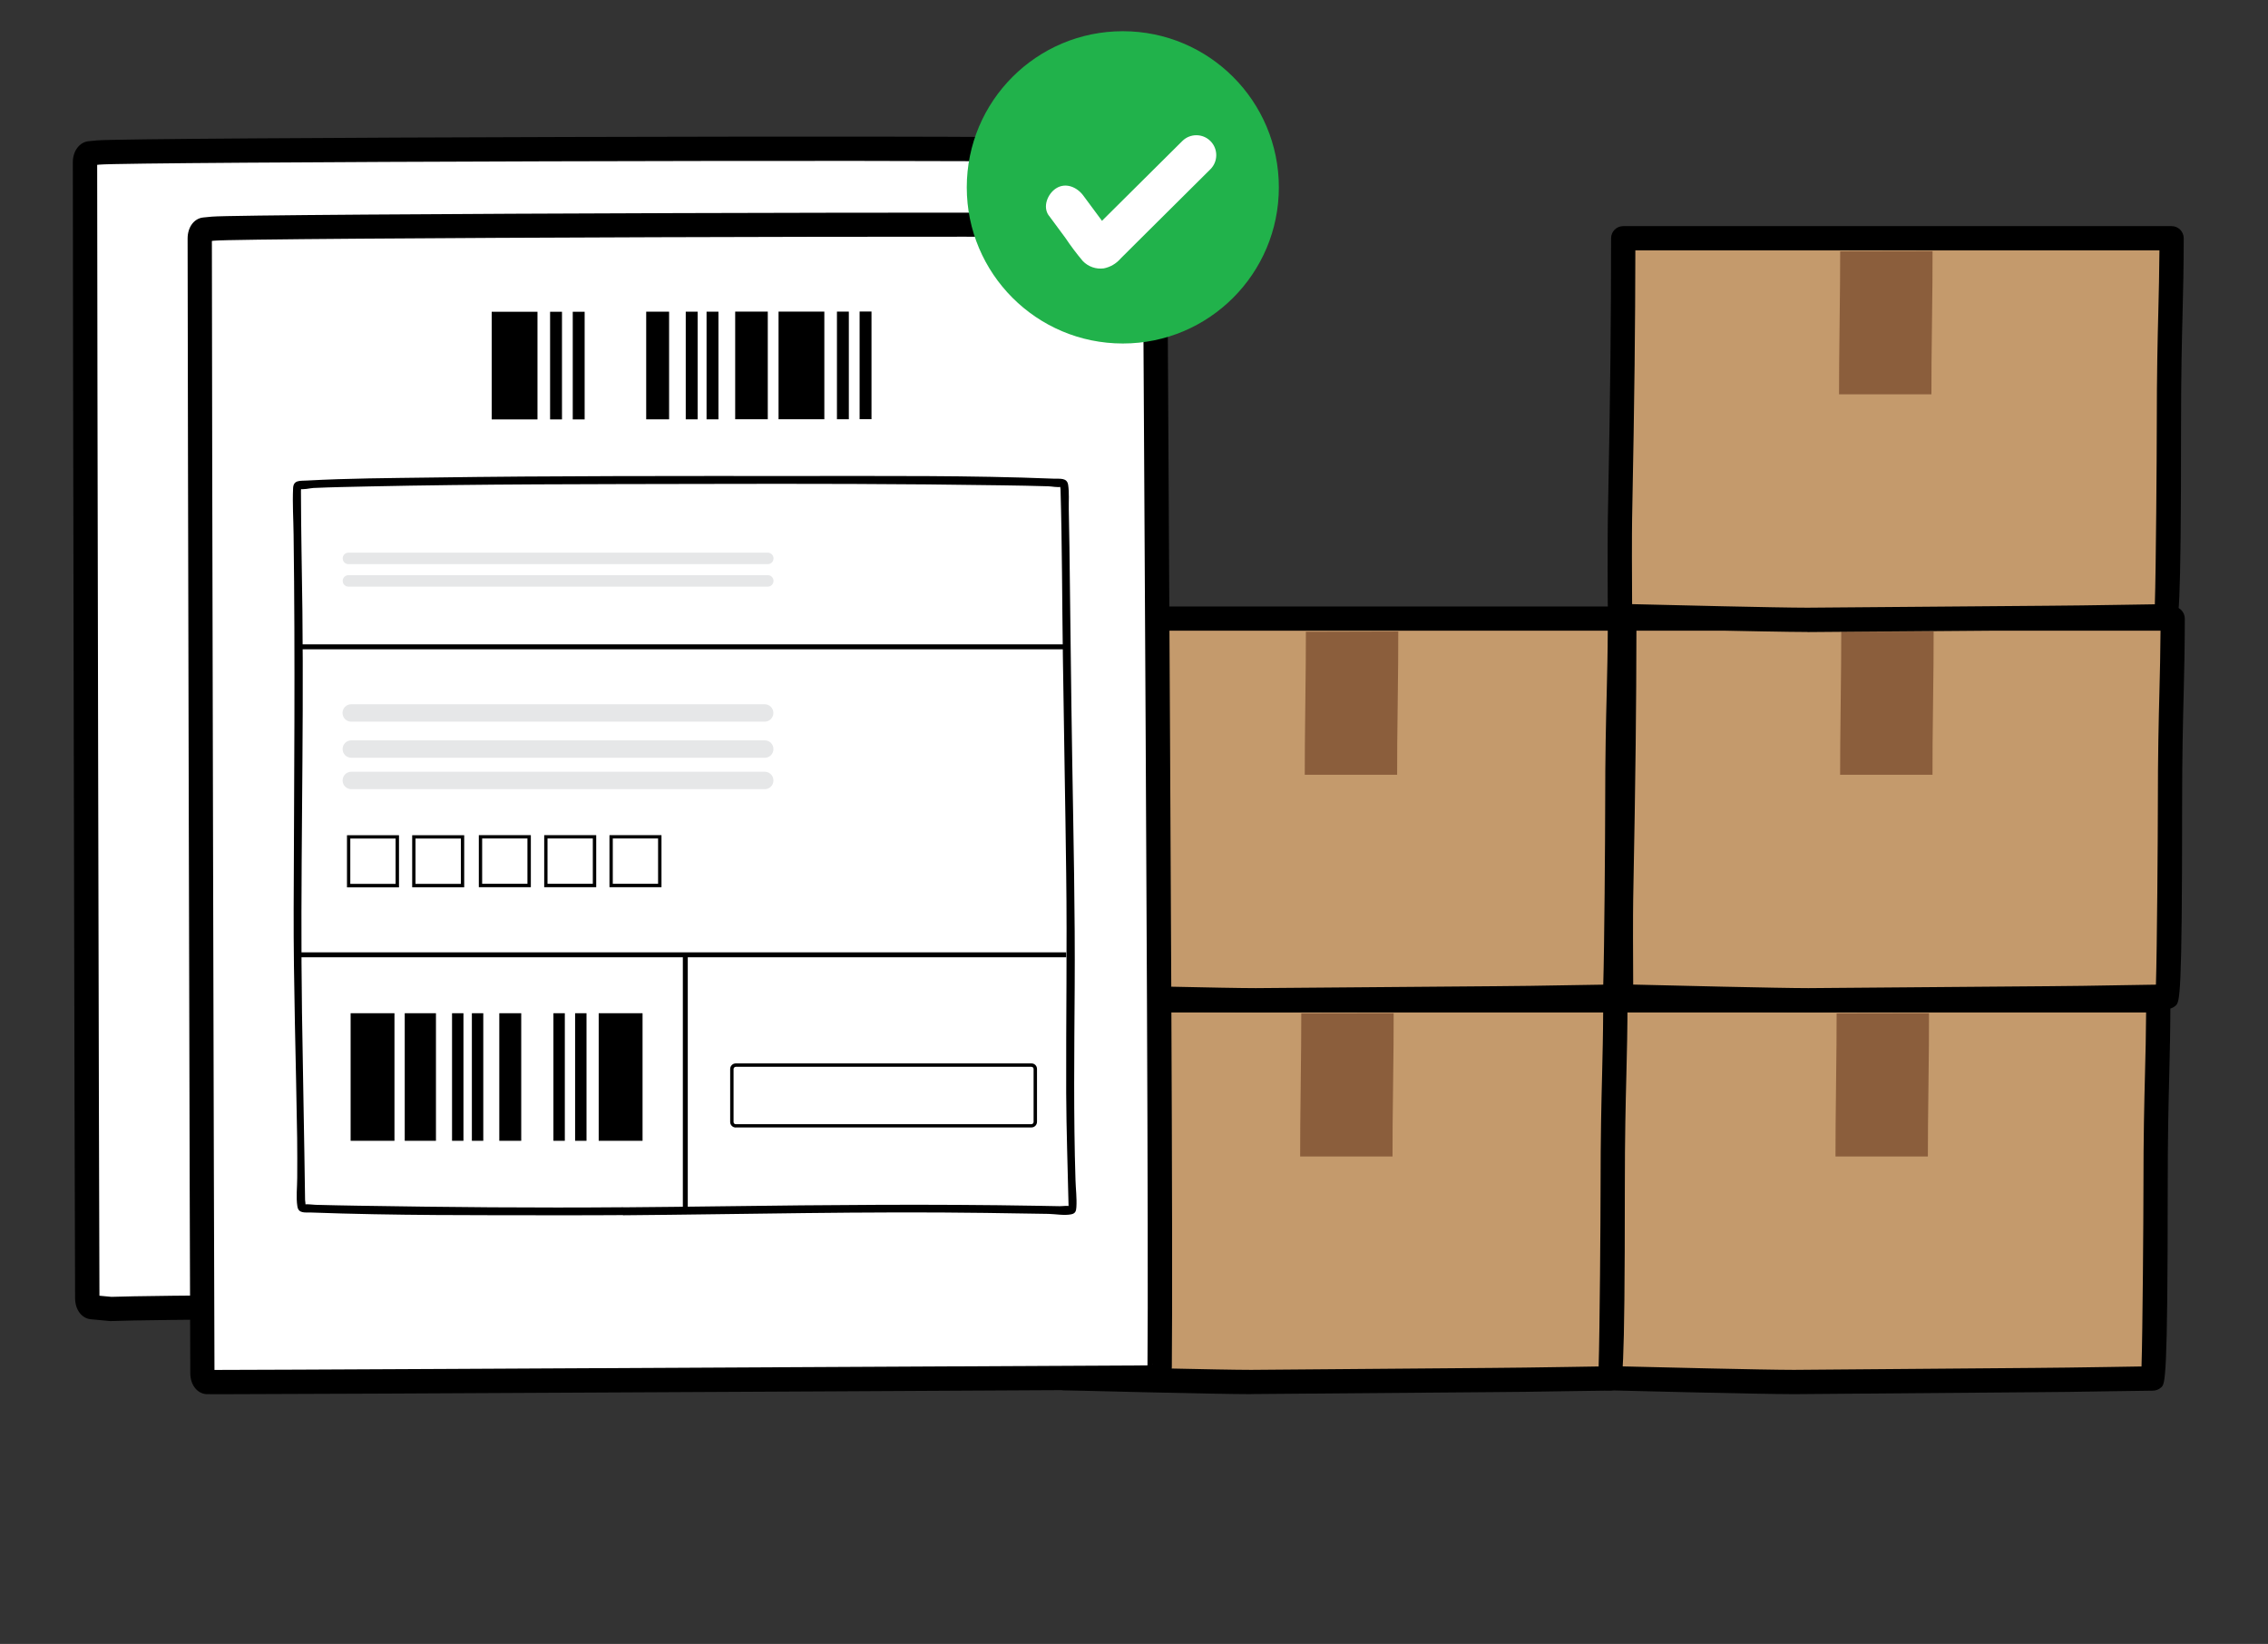 <svg width="218" height="158" viewBox="0 0 218 158" fill="none" xmlns="http://www.w3.org/2000/svg">
<rect x="0" y="0" width="218" height="158" fill="#333333" stroke="none"/>
<g clip-path="url(#clip0_4424_100192)">
<path d="M207.45 96.145H154.741C154.733 104.135 154.679 110.078 154.43 123.117C154.407 124.346 154.407 132.017 154.446 132.46C154.446 132.46 168.954 132.833 172.438 132.833L195.57 132.647C198.104 132.647 206.541 132.476 206.929 132.491C207.085 132.499 207.194 116.582 207.194 114.116C207.194 105.045 207.458 102.166 207.45 96.145Z" fill="#C49A6C"/>
<path d="M172.447 133.993C168.979 133.993 155.006 133.635 154.415 133.619C153.832 133.604 153.342 133.16 153.288 132.577C153.226 132.017 153.241 124.066 153.265 123.093C153.521 110.063 153.568 104.018 153.576 96.145C153.576 95.499 154.097 94.978 154.742 94.978H207.451C208.097 94.978 208.618 95.499 208.618 96.145C208.618 98.899 208.563 101.038 208.509 103.31C208.439 106.064 208.361 109.183 208.361 114.124C208.361 132.748 208.112 132.989 207.739 133.339C207.506 133.557 207.187 133.666 206.876 133.658C206.666 133.658 204.777 133.681 202.942 133.712C200.298 133.759 197.009 133.806 195.586 133.806L172.462 133.993H172.447ZM155.589 131.316C159.057 131.402 169.57 131.659 172.439 131.659L195.563 131.472C196.978 131.472 200.259 131.417 202.895 131.379C204.287 131.355 205.22 131.34 205.842 131.332C205.951 127.94 206.028 116.916 206.028 114.116C206.028 109.145 206.106 106.009 206.176 103.248C206.231 101.248 206.269 99.475 206.285 97.312H155.908C155.893 104.656 155.838 110.739 155.597 123.14C155.574 124.198 155.574 129.123 155.597 131.316H155.589Z" fill="black"/>
<path d="M185.307 111.152C185.291 108.102 185.439 100.431 185.415 97.382L176.536 97.397C176.551 100.447 176.411 108.102 176.427 111.152H185.299H185.307Z" fill="#8B5E3C"/>
<path d="M208.835 59.456H156.126C156.118 67.446 156.064 73.39 155.815 86.428C155.791 87.657 155.791 95.328 155.83 95.772C155.83 95.772 170.339 96.145 173.823 96.145L196.954 95.958C199.489 95.958 207.925 95.787 208.314 95.803C208.47 95.81 208.579 79.893 208.579 77.427C208.579 68.356 208.843 65.486 208.835 59.456Z" fill="#C49A6C"/>
<path d="M173.831 97.304C170.363 97.304 156.391 96.946 155.8 96.931C155.217 96.915 154.727 96.472 154.673 95.888C154.611 95.312 154.626 87.408 154.649 86.405C154.906 73.281 154.953 67.259 154.96 59.456C154.96 58.811 155.481 58.29 156.127 58.29H208.836C209.481 58.29 210.002 58.811 210.002 59.456C210.002 62.226 209.948 64.381 209.894 66.668C209.824 69.414 209.746 72.518 209.746 77.427C209.746 96.059 209.513 96.277 209.124 96.651C208.891 96.868 208.58 96.985 208.253 96.969C208.066 96.962 206.185 96.993 204.373 97.024C201.706 97.071 198.394 97.125 196.955 97.125L173.831 97.312V97.304ZM156.974 94.628C160.442 94.713 170.954 94.97 173.824 94.97L196.948 94.784C198.37 94.784 201.675 94.729 204.334 94.682C205.664 94.659 206.597 94.643 207.227 94.636C207.335 91.244 207.413 80.22 207.413 77.419C207.413 72.48 207.491 69.352 207.561 66.598C207.615 64.583 207.654 62.794 207.67 60.616H157.293C157.277 67.889 157.223 73.958 156.982 86.444C156.959 87.502 156.959 92.426 156.982 94.62L156.974 94.628Z" fill="black"/>
<path d="M185.752 74.463C185.728 71.414 185.884 63.743 185.861 60.693L176.981 60.717C176.997 63.766 176.857 71.421 176.872 74.463H185.744H185.752Z" fill="#8B5E3C"/>
<path d="M155.269 96.145H102.559C102.552 104.135 102.497 110.078 102.248 123.117C102.225 124.346 102.225 132.017 102.264 132.46C102.264 132.46 116.773 132.833 120.256 132.833L143.388 132.647C145.923 132.647 154.359 132.476 154.748 132.491C154.903 132.499 155.012 116.582 155.012 114.116C155.012 105.045 155.277 102.166 155.269 96.145Z" fill="#C49A6C"/>
<path d="M120.265 133.993C116.797 133.993 102.825 133.635 102.234 133.619C101.651 133.604 101.161 133.16 101.106 132.577C101.044 132.017 101.06 124.066 101.083 123.093C101.34 110.063 101.386 104.018 101.394 96.145C101.394 95.499 101.915 94.978 102.56 94.978H155.27C155.915 94.978 156.436 95.499 156.436 96.145C156.436 98.891 156.382 101.038 156.327 103.302C156.257 106.056 156.179 109.176 156.179 114.116C156.179 132.74 155.946 132.966 155.557 133.331C155.324 133.549 155.013 133.666 154.694 133.65C154.484 133.65 152.587 133.674 150.752 133.705C148.109 133.751 144.82 133.798 143.397 133.798L120.273 133.985L120.265 133.993ZM103.408 131.316C106.876 131.402 117.388 131.659 120.257 131.659L143.381 131.472C144.796 131.472 148.077 131.417 150.706 131.379C152.066 131.355 153.015 131.34 153.66 131.332C153.769 127.94 153.847 116.916 153.847 114.116C153.847 109.145 153.925 106.009 153.995 103.24C154.041 101.241 154.088 99.467 154.096 97.312H103.719C103.703 104.656 103.649 110.739 103.408 123.14C103.384 124.198 103.384 129.123 103.408 131.316Z" fill="black"/>
<path d="M133.849 111.152C133.826 108.102 133.982 100.431 133.958 97.382L125.079 97.397C125.094 100.447 124.954 108.102 124.97 111.152H133.842H133.849Z" fill="#8B5E3C"/>
<path d="M155.705 59.456H102.996C102.988 67.446 102.933 73.39 102.685 86.428C102.661 87.657 102.653 95.328 102.7 95.772C102.7 95.772 117.209 96.145 120.692 96.145L143.824 95.958C146.359 95.958 154.795 95.787 155.184 95.803C155.34 95.81 155.448 79.893 155.448 77.427C155.448 68.356 155.713 65.486 155.705 59.456Z" fill="#C49A6C"/>
<path d="M120.708 97.304C117.24 97.304 103.268 96.946 102.677 96.931C102.094 96.915 101.612 96.472 101.55 95.888C101.487 95.32 101.503 87.416 101.526 86.405C101.783 73.32 101.83 67.283 101.837 59.456C101.837 58.811 102.358 58.29 103.004 58.29H155.713C156.358 58.29 156.879 58.811 156.879 59.456C156.879 62.21 156.825 64.358 156.771 66.629C156.701 69.383 156.623 72.495 156.623 77.427C156.623 96.059 156.39 96.277 156.001 96.651C155.767 96.868 155.449 96.993 155.13 96.969C154.928 96.969 153.062 96.993 151.25 97.024C148.583 97.071 145.271 97.125 143.832 97.125L120.708 97.312V97.304ZM103.851 94.628C107.319 94.713 117.831 94.97 120.7 94.97L143.824 94.784C145.247 94.784 148.552 94.729 151.211 94.682C152.541 94.659 153.474 94.643 154.104 94.636C154.212 91.244 154.29 80.22 154.29 77.419C154.29 72.456 154.368 69.329 154.438 66.559C154.485 64.552 154.531 62.778 154.539 60.616H104.162C104.147 67.921 104.092 73.989 103.851 86.444C103.828 87.549 103.828 92.434 103.851 94.62V94.628Z" fill="black"/>
<path d="M134.293 74.463C134.27 71.414 134.425 63.743 134.402 60.693L125.522 60.717C125.538 63.766 125.398 71.421 125.413 74.463H134.285H134.293Z" fill="#8B5E3C"/>
<path d="M208.732 22.892H156.022C156.014 30.882 155.96 36.826 155.711 49.864C155.688 51.093 155.688 58.764 155.727 59.208C155.727 59.208 170.236 59.573 173.719 59.573L196.851 59.386C199.386 59.386 207.822 59.215 208.211 59.231C208.366 59.239 208.475 43.322 208.475 40.855C208.475 31.785 208.739 28.906 208.732 22.885V22.892Z" fill="#C49A6C"/>
<path d="M173.728 60.74C170.26 60.74 156.288 60.382 155.697 60.374C155.113 60.359 154.624 59.916 154.569 59.332C154.507 58.756 154.523 50.852 154.546 49.849C154.802 36.826 154.849 30.781 154.857 22.9C154.857 22.255 155.378 21.733 156.023 21.733H208.733C209.378 21.733 209.899 22.255 209.899 22.9C209.899 25.646 209.844 27.794 209.79 30.058C209.72 32.812 209.642 35.931 209.642 40.871C209.642 59.503 209.409 59.721 209.02 60.094C208.787 60.312 208.468 60.437 208.149 60.413C207.947 60.413 206.05 60.437 204.215 60.468C201.571 60.514 198.282 60.561 196.86 60.561L173.736 60.748L173.728 60.74ZM156.871 58.064C160.339 58.15 170.851 58.406 173.72 58.406L196.844 58.219C198.259 58.219 201.54 58.165 204.176 58.126C205.568 58.103 206.501 58.087 207.123 58.08C207.232 54.688 207.31 43.664 207.31 40.863C207.31 35.892 207.387 32.757 207.457 29.995C207.504 27.996 207.551 26.222 207.566 24.059H157.19C157.174 31.411 157.12 37.495 156.878 49.888C156.855 50.946 156.855 55.87 156.878 58.064H156.871Z" fill="black"/>
<path d="M185.648 37.907C185.625 34.857 185.78 27.187 185.757 24.137L176.878 24.153C176.893 27.202 176.753 34.857 176.769 37.899H185.641L185.648 37.907Z" fill="#8B5E3C"/>
<path d="M100.988 78.54C100.895 65.073 100.716 55.053 100.615 41.587C100.545 32.998 100.514 24.409 100.514 15.821C100.514 15.346 100.304 14.973 100.055 14.957C95.74 14.662 91.416 14.529 87.101 14.444C80.741 14.319 74.388 14.304 68.028 14.343C61.481 14.389 54.942 14.498 48.395 14.615C41.739 14.732 35.084 14.864 28.428 14.957C25.069 15.004 21.702 15.043 18.343 15.066C15.599 15.082 12.846 14.926 10.109 15.198C9.845 15.222 9.581 15.253 9.308 15.276C9.06 15.3 8.85 15.649 8.85 16.14C8.85 29.233 8.85 42.326 8.857 55.411C8.873 70.037 8.896 81.216 8.951 95.849C8.982 105.363 9.021 114.878 9.067 124.4C9.067 124.882 9.277 125.24 9.526 125.264C10.125 125.318 10.731 125.372 11.33 125.435C17.714 125.162 24.097 125.046 30.481 125.015C36.802 124.983 43.123 125.038 49.453 125.1C55.673 125.162 61.886 125.225 68.106 125.209C74.21 125.194 80.305 125.092 86.409 124.867C88.944 124.773 91.479 124.703 94.013 124.696C95.903 124.696 97.792 124.867 99.682 124.882C99.985 124.882 100.28 124.758 100.584 124.665C100.786 124.602 100.918 124.182 100.918 123.832C101.081 108.74 101.105 93.64 101.004 78.547L100.988 78.54Z" fill="white"/>
<path d="M10.647 126.975L8.742 126.796C7.855 126.718 7.225 125.886 7.218 124.774C7.171 115.508 7 28.789 7 15.603C7 14.514 7.638 13.658 8.516 13.572L9.317 13.495C12.241 13.215 96.604 12.981 100.499 13.246C101.401 13.308 102.054 14.164 102.054 15.276C102.054 17.867 102.109 27.498 102.171 39.681C102.326 69.088 102.567 113.524 102.451 124.19C102.451 124.921 102.132 125.87 101.284 126.135L101.129 126.189C100.833 126.283 100.476 126.407 100.04 126.407H99.986C97.941 126.407 17.256 126.687 10.724 126.967H10.647V126.975ZM9.55 124.532L10.709 124.641C17.878 124.361 99.395 124.073 100.048 124.081C100.064 124.081 100.095 124.081 100.126 124.066C100.243 113.213 100.002 69.002 99.846 39.704C99.784 27.902 99.729 18.505 99.729 15.556C91.114 15.331 12.365 15.556 9.558 15.821L9.34 15.844C9.34 29.676 9.511 114.201 9.558 124.532H9.55ZM100.6 123.918C100.6 123.918 100.585 123.918 100.569 123.926H100.6V123.918Z" fill="black"/>
<path d="M111.26 85.775C111.166 72.324 110.987 62.312 110.879 48.861C110.809 40.28 110.77 31.699 110.77 23.118C110.77 22.644 110.56 22.27 110.311 22.255C106.011 21.959 101.711 21.834 97.412 21.749C91.082 21.624 84.753 21.609 78.432 21.656C71.916 21.702 65.408 21.811 58.892 21.928C52.268 22.052 45.643 22.185 39.018 22.278C35.675 22.325 32.324 22.363 28.98 22.387C26.251 22.41 23.506 22.255 20.785 22.519C20.521 22.542 20.256 22.573 19.992 22.597C19.743 22.62 19.533 22.97 19.533 23.46C19.533 36.538 19.533 49.623 19.556 62.7C19.572 77.318 19.603 88.482 19.658 103.1C19.689 112.606 19.735 122.113 19.782 131.62C19.782 132.102 19.992 132.46 20.241 132.483C20.84 132.538 21.438 132.592 22.037 132.654C28.389 132.382 34.742 132.258 41.094 132.226C47.385 132.195 53.683 132.25 59.973 132.304C66.162 132.359 72.352 132.421 78.533 132.405C84.606 132.39 90.678 132.281 96.743 132.055C99.262 131.962 101.789 131.884 104.308 131.876C106.19 131.876 108.064 132.04 109.945 132.055C110.249 132.055 110.544 131.931 110.84 131.837C111.034 131.775 111.174 131.355 111.174 131.005C111.337 115.928 111.353 100.844 111.244 85.759L111.26 85.775Z" fill="white"/>
<path d="M21.042 134C20.241 134 19.86 134 19.806 133.992C18.92 133.907 18.29 133.074 18.29 131.969C18.243 122.72 18.041 36.102 18.033 22.931C18.033 21.826 18.655 20.986 19.549 20.901L20.35 20.823C23.235 20.543 106.789 20.286 110.661 20.543C111.556 20.605 112.209 21.461 112.209 22.573C112.209 25.172 112.263 34.842 112.333 47.087C112.496 76.408 112.753 120.72 112.636 131.363C112.636 132.094 112.318 133.043 111.478 133.3L111.322 133.354C111.027 133.455 110.661 133.603 110.226 133.572C109.503 133.564 95.414 133.642 79.101 133.728C40.395 133.93 25.171 134 21.05 134H21.042ZM20.622 131.666H20.638C25.404 131.666 56.187 131.503 79.078 131.386C96.075 131.3 109.48 131.238 110.234 131.23C110.249 131.23 110.273 131.23 110.296 131.215C110.405 120.393 110.156 76.299 109.993 47.094C109.923 35.238 109.868 25.794 109.868 22.838C101.308 22.612 23.352 22.861 20.576 23.133L20.366 23.157C20.366 36.95 20.568 121.125 20.615 131.666H20.622ZM110.786 131.075C110.786 131.075 110.77 131.075 110.755 131.083H110.786V131.075Z" fill="black"/>
<path d="M51.663 29.964H47.262V40.311H51.663V29.964Z" fill="black"/>
<path d="M64.314 29.956H62.113V40.303H64.314V29.956Z" fill="black"/>
<path d="M54.018 29.964H52.875V40.311H54.018V29.964Z" fill="black"/>
<path d="M67.057 29.956H65.914V40.303H67.057V29.956Z" fill="black"/>
<path d="M69.057 29.956H67.914V40.303H69.057V29.956Z" fill="black"/>
<path d="M56.196 29.964H55.053V40.311H56.196V29.964Z" fill="black"/>
<path d="M73.799 29.949H70.666V40.295H73.799V29.949Z" fill="black"/>
<path d="M79.235 29.949H74.834V40.295H79.235V29.949Z" fill="black"/>
<path d="M81.59 29.949H80.447V40.295H81.59V29.949Z" fill="black"/>
<path d="M83.768 29.941H82.625V40.288H83.768V29.941Z" fill="black"/>
<path d="M57.547 109.643H61.762V97.382H57.547V109.643Z" fill="black"/>
<path d="M47.992 109.643H50.1V97.382H47.992V109.643Z" fill="black"/>
<path d="M55.279 109.643H56.375V97.382H55.279V109.643Z" fill="black"/>
<path d="M45.357 109.643H46.453V97.382H45.357V109.643Z" fill="black"/>
<path d="M43.45 109.643H44.547V97.382H43.45V109.643Z" fill="black"/>
<path d="M53.195 109.643H54.291V97.382H53.195V109.643Z" fill="black"/>
<path d="M38.903 109.643H41.904V97.382H38.903V109.643Z" fill="black"/>
<path d="M33.702 109.643H37.916V97.382H33.702V109.643Z" fill="black"/>
<path d="M59.897 116.8C71.521 116.706 83.137 116.411 94.754 116.574C96.76 116.605 98.773 116.636 100.779 116.667C101.448 116.683 102.319 116.846 102.98 116.706C103.376 116.621 103.439 116.387 103.462 116.014C103.516 115.158 103.4 114.264 103.376 113.408C103.182 107.239 103.26 101.069 103.299 94.892C103.345 87.673 103.182 80.454 103.065 73.234C102.949 66.31 102.887 59.386 102.793 52.463C102.778 51.296 102.754 50.129 102.731 48.962C102.716 48.2 102.786 47.359 102.669 46.597C102.56 45.897 101.891 46.029 101.3 46.006C93.167 45.679 85.003 45.757 76.862 45.749C65.052 45.749 53.233 45.726 41.43 45.897C37.457 45.951 33.476 45.967 29.503 46.185C28.841 46.224 28.212 46.115 28.173 46.908C28.103 48.386 28.204 49.888 28.22 51.366C28.383 63.346 28.266 75.319 28.227 87.3C28.204 94.659 28.453 102.003 28.562 109.355C28.577 110.631 28.577 111.914 28.569 113.19C28.569 114.077 28.445 115.073 28.585 115.952C28.694 116.644 29.308 116.52 29.891 116.535C37.892 116.831 45.924 116.792 53.933 116.8C55.923 116.8 57.906 116.8 59.897 116.784C60.379 116.784 60.379 116.03 59.897 116.03C51.413 116.1 42.931 116.022 34.448 115.882C33.071 115.858 31.703 115.835 30.327 115.796C29.992 115.788 29.596 115.711 29.269 115.757C29.106 115.781 29.106 115.734 29.106 115.749C29.09 115.804 29.269 116.014 29.339 115.905C29.401 115.812 29.331 115.446 29.324 115.337C29.246 109.339 29.114 103.341 29.028 97.343C28.841 84.46 29.215 71.577 29.067 58.686C29.02 54.851 28.935 51.016 28.927 47.18C28.927 47.103 28.974 46.791 28.927 46.737C28.896 46.698 28.632 46.908 28.787 46.978C29.052 47.103 29.829 46.916 30.117 46.9C31.89 46.822 33.654 46.791 35.427 46.752C46.173 46.519 56.926 46.535 67.68 46.511C77.212 46.488 86.753 46.496 96.285 46.644C97.778 46.667 99.271 46.69 100.764 46.737C101.137 46.752 101.627 46.861 101.992 46.791C102.109 46.768 102.164 46.83 102.164 46.807C102.187 46.706 102.008 46.426 101.922 46.597C101.876 46.682 101.93 46.924 101.938 47.025C102.094 52.393 102.086 57.768 102.164 63.136C102.257 70.076 102.397 77.015 102.482 83.954C102.576 90.979 102.459 98.004 102.482 105.037C102.498 108.639 102.63 112.233 102.708 115.835C102.708 115.991 102.708 116.162 102.708 116.162C102.653 116.146 103.073 116.037 102.894 115.952C102.661 115.843 102.101 115.936 101.845 115.928C101.145 115.913 100.445 115.905 99.745 115.889C89.63 115.711 79.529 115.804 69.413 115.936C66.241 115.975 63.077 116.014 59.904 116.037C59.422 116.037 59.422 116.792 59.904 116.792L59.897 116.8Z" fill="black"/>
<path d="M102.474 61.93H28.709V62.405H102.474V61.93Z" fill="black"/>
<path d="M102.482 91.531H28.717V92.006H102.482V91.531Z" fill="black"/>
<path d="M66.109 91.772H65.635V116.34H66.109V91.772Z" fill="black"/>
<path d="M33.352 85.277V80.274H38.351V85.284H33.352V85.277ZM33.67 80.593V84.95H38.025V80.593H33.67Z" fill="black"/>
<path d="M39.619 85.277V80.274H44.619V85.277H39.619ZM39.938 80.593V84.95H44.3V80.593H39.938Z" fill="black"/>
<path d="M46.025 85.269V80.267H51.025V85.269H46.025ZM46.344 80.586V84.942H50.698V80.586H46.344Z" fill="black"/>
<path d="M52.309 85.269V80.267H57.308V85.269H52.309ZM52.627 80.586V84.942H56.982V80.586H52.627Z" fill="black"/>
<path d="M58.582 85.269V80.267H63.582V85.269H58.582ZM58.901 80.586V84.942H63.255V80.586H58.901Z" fill="black"/>
<path d="M70.72 108.367C70.425 108.367 70.184 108.126 70.184 107.83V102.742C70.184 102.446 70.425 102.205 70.72 102.205H99.139C99.435 102.197 99.676 102.439 99.676 102.734V107.822C99.676 108.118 99.435 108.359 99.147 108.359H70.728L70.72 108.367ZM99.139 102.532H70.72C70.603 102.54 70.51 102.633 70.51 102.75V107.838C70.51 107.954 70.603 108.048 70.72 108.048H99.139C99.256 108.04 99.349 107.947 99.349 107.83V102.742C99.349 102.625 99.256 102.532 99.139 102.532Z" fill="black"/>
<path d="M73.504 67.687H33.756C33.296 67.687 32.924 68.06 32.924 68.519V68.527C32.924 68.987 33.296 69.36 33.756 69.36H73.504C73.963 69.36 74.336 68.987 74.336 68.527V68.519C74.336 68.06 73.963 67.687 73.504 67.687Z" fill="#E6E7E8"/>
<path d="M73.799 53.116H33.492C33.187 53.116 32.94 53.364 32.94 53.669C32.94 53.974 33.187 54.221 33.492 54.221H73.799C74.104 54.221 74.351 53.974 74.351 53.669C74.351 53.364 74.104 53.116 73.799 53.116Z" fill="#E6E7E8"/>
<path d="M73.799 55.279H33.492C33.187 55.279 32.94 55.526 32.94 55.831C32.94 56.136 33.187 56.383 33.492 56.383H73.799C74.104 56.383 74.351 56.136 74.351 55.831C74.351 55.526 74.104 55.279 73.799 55.279Z" fill="#E6E7E8"/>
<path d="M73.511 71.157H33.764C33.304 71.157 32.932 71.529 32.932 71.989V71.997C32.932 72.457 33.304 72.829 33.764 72.829H73.511C73.971 72.829 74.343 72.457 74.343 71.997V71.989C74.343 71.529 73.971 71.157 73.511 71.157Z" fill="#E6E7E8"/>
<path d="M73.511 74.175H33.764C33.304 74.175 32.932 74.548 32.932 75.008V75.016C32.932 75.475 33.304 75.848 33.764 75.848H73.511C73.971 75.848 74.343 75.475 74.343 75.016V75.008C74.343 74.548 73.971 74.175 73.511 74.175Z" fill="#E6E7E8"/>
<path d="M107.925 33.014C116.208 33.014 122.923 26.295 122.923 18.007C122.923 9.719 116.208 3 107.925 3C99.641 3 92.926 9.719 92.926 18.007C92.926 26.295 99.641 33.014 107.925 33.014Z" fill="#21B24B"/>
<path d="M100.827 20.73L102.397 22.853C102.918 23.631 103.478 24.378 104.077 25.086C104.598 25.631 105.352 25.895 106.098 25.794C106.728 25.669 107.296 25.335 107.716 24.845L109.387 23.18C111.316 21.266 113.244 19.345 115.172 17.431L116.346 16.264C117.093 15.517 117.093 14.303 116.346 13.557C115.6 12.81 114.387 12.81 113.64 13.557C110.779 16.396 107.925 19.236 105.064 22.075C105.01 22.13 104.94 22.192 104.885 22.254L104.769 22.371L106.728 22.324C106.728 22.324 106.915 22.589 106.775 22.379C106.689 22.254 106.596 22.138 106.503 22.013L105.748 20.986L104.123 18.792C103.532 17.991 102.436 17.501 101.503 18.108C100.71 18.621 100.181 19.866 100.819 20.73H100.827Z" fill="white"/>
</g>
<defs>
<clipPath id="clip0_4424_100192">
<rect width="203" height="131" fill="white" transform="translate(7 3)"/>
</clipPath>
</defs>
</svg>
